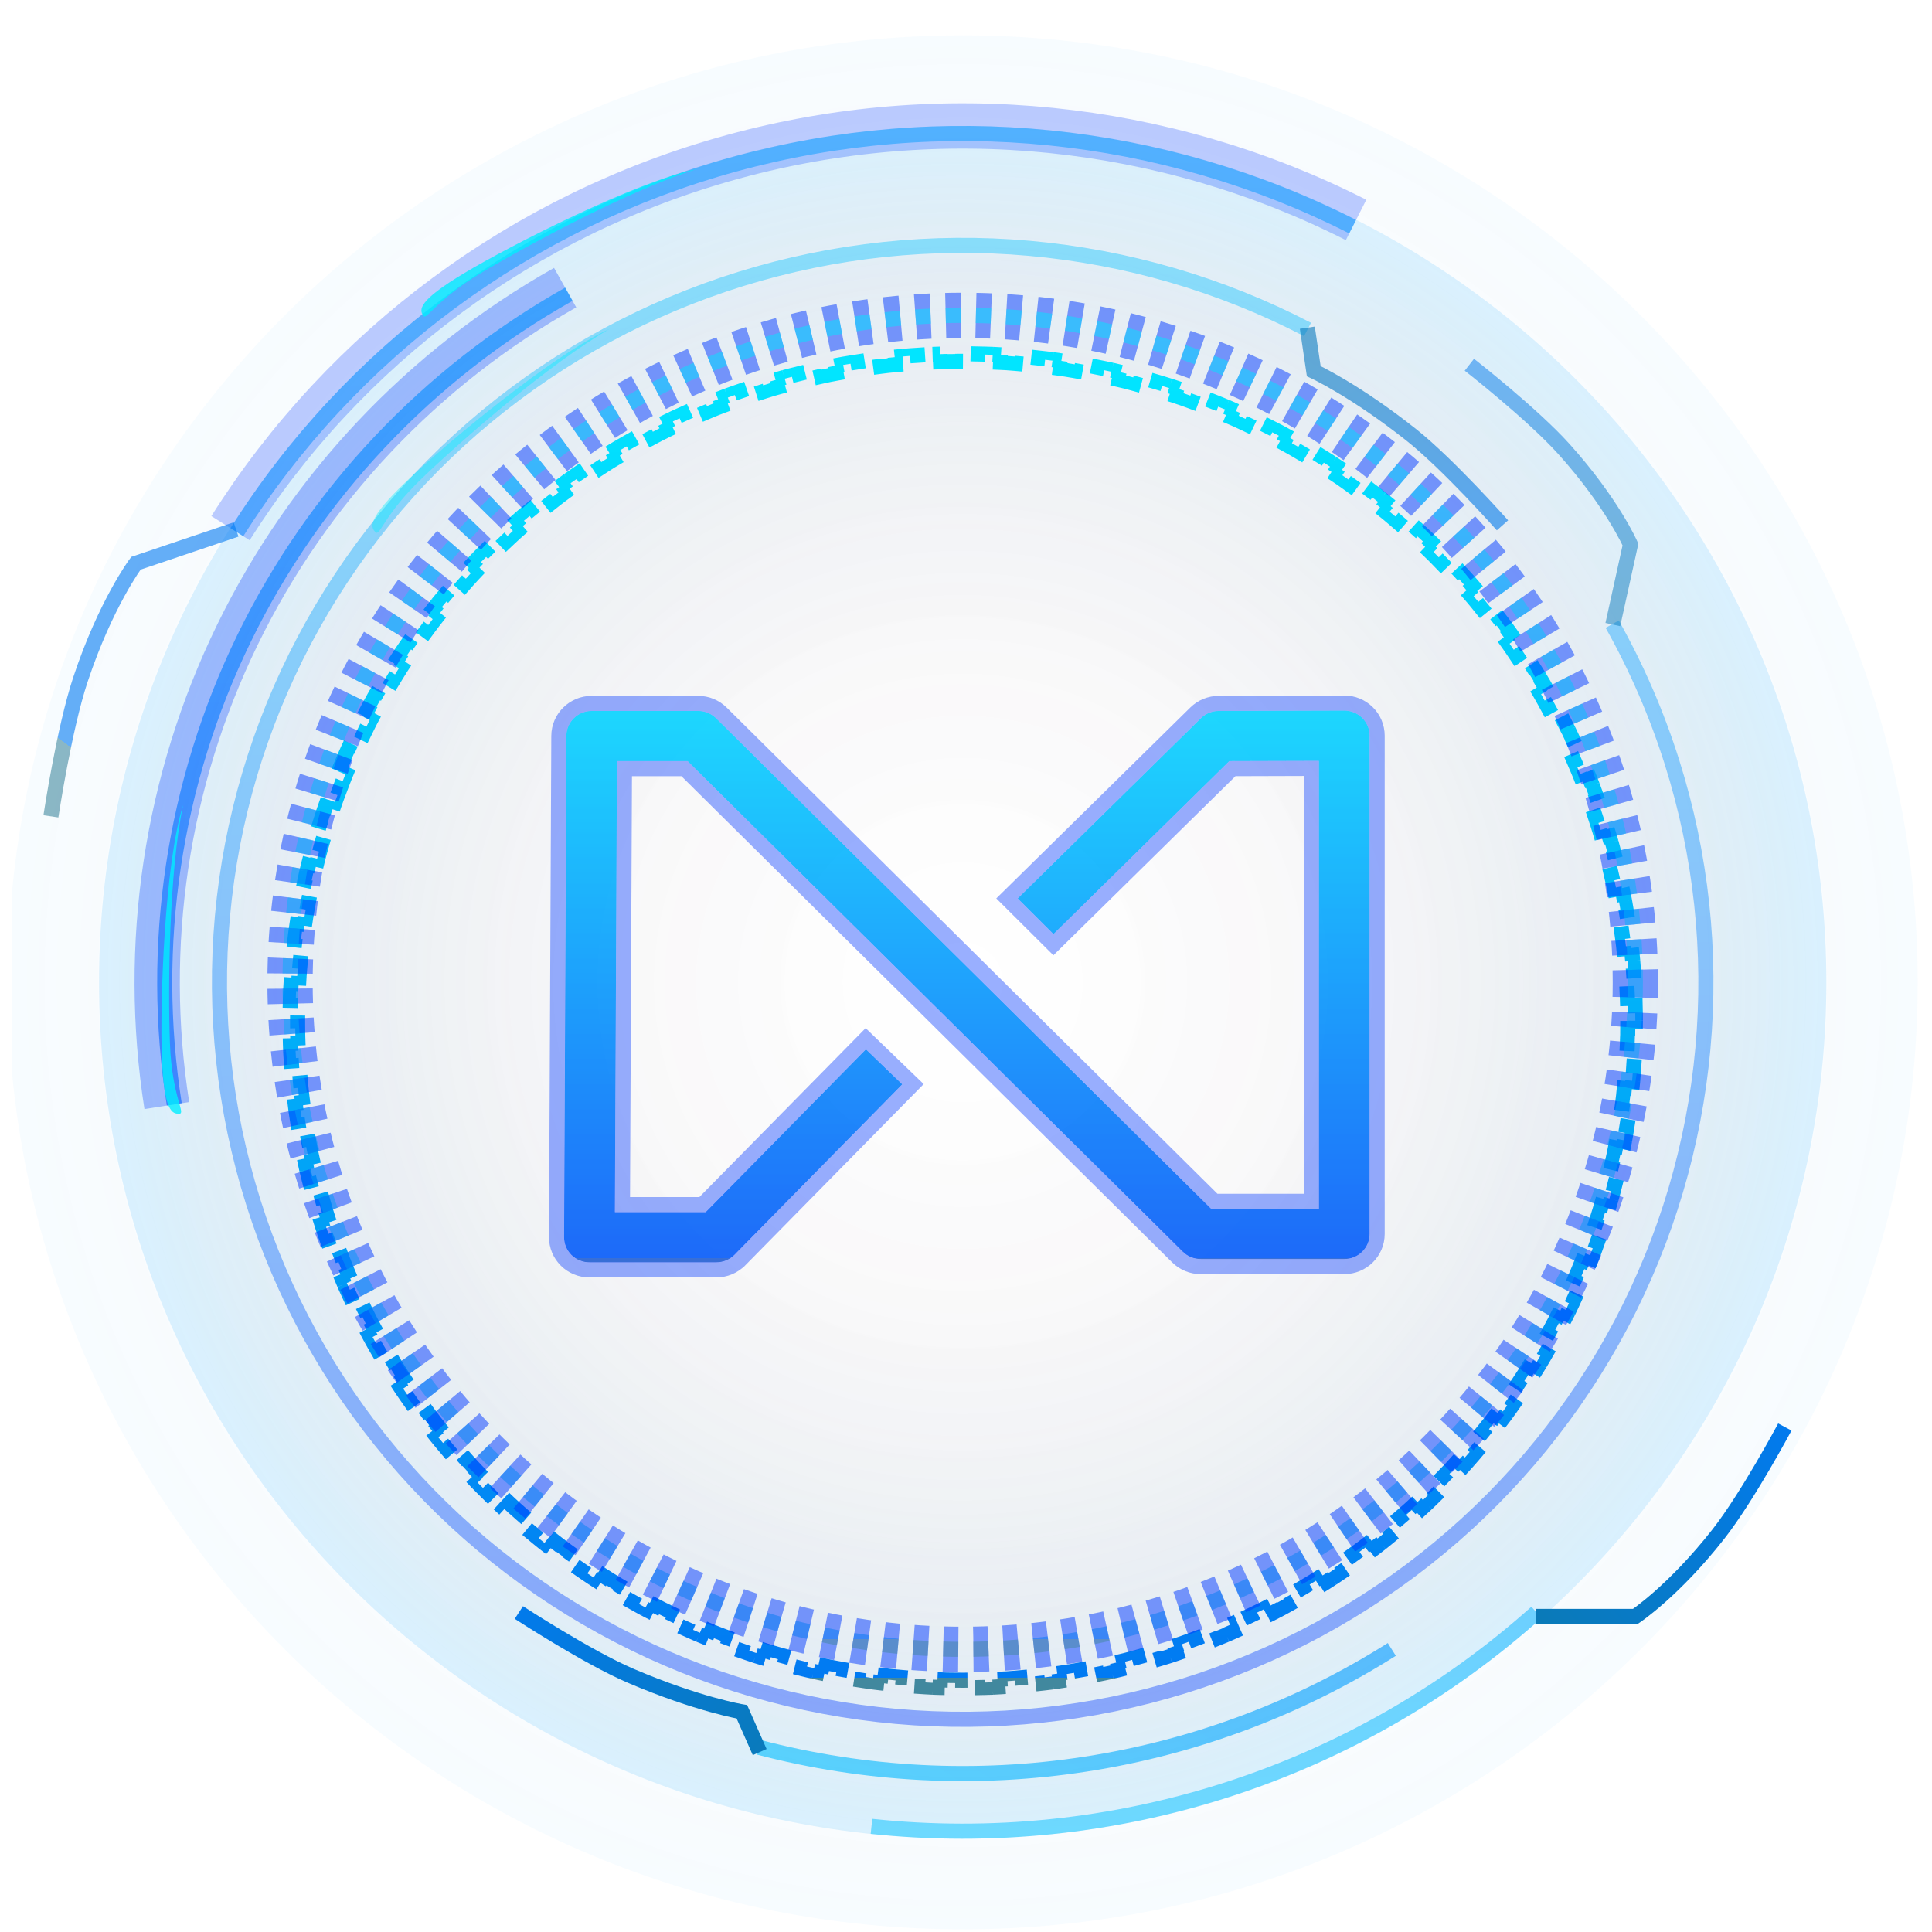 <svg width="128" height="128" viewBox="0 0 128 128" fill="none" xmlns="http://www.w3.org/2000/svg">
<g clip-path="url(#clip0_449_5299)">
<path opacity="0.1" d="M63.781 127.822C98.724 127.822 127.052 99.733 127.052 65.083C127.052 30.433 98.724 2.343 63.781 2.343C28.837 2.343 0.51 30.433 0.51 65.083C0.51 99.733 28.837 127.822 63.781 127.822Z" fill="url(#paint0_radial_449_5299)"/>
<path opacity="0.4" d="M63.781 121.821C95.382 121.821 121 96.418 121 65.083C121 33.747 95.382 8.345 63.781 8.345C32.18 8.345 6.562 33.747 6.562 65.083C6.562 96.418 32.18 121.821 63.781 121.821Z" fill="url(#paint1_radial_449_5299)"/>
<path opacity="0.5" d="M15.695 35.259C23.225 23.324 34.995 14.622 48.682 10.874C62.369 7.126 76.976 8.605 89.617 15.018" stroke="url(#paint2_linear_449_5299)"/>
<path opacity="0.6" d="M11.546 73.168C9.889 62.648 11.503 51.877 16.173 42.289C20.843 32.7 28.347 24.749 37.688 19.493" stroke="url(#paint3_linear_449_5299)"/>
<path opacity="0.5" d="M101.793 106.822C95.87 112.126 88.884 116.13 81.292 118.574C73.7 121.017 65.674 121.844 57.738 121.001" stroke="url(#paint4_linear_449_5299)"/>
<path opacity="0.6" d="M92.212 109.278C86.054 113.173 79.149 115.761 71.932 116.877C64.715 117.994 57.342 117.615 50.28 115.765" stroke="url(#paint5_linear_449_5299)"/>
<path d="M50.331 116.079L49.152 113.411C49.152 113.411 46.23 112.925 41.81 111.037C38.93 109.806 34.376 106.832 34.376 106.832" stroke="url(#paint6_linear_449_5299)"/>
<path opacity="0.4" d="M86.628 21.829C80.9 18.854 74.637 17.027 68.197 16.452C61.756 15.877 55.265 16.565 49.093 18.478C42.92 20.39 37.189 23.49 32.224 27.599C27.26 31.708 23.161 36.747 20.161 42.427C17.16 48.107 15.317 54.317 14.738 60.704C14.158 67.09 14.852 73.527 16.781 79.647C18.709 85.767 21.835 91.451 25.979 96.373C30.123 101.296 35.204 105.361 40.932 108.336C46.661 111.311 52.924 113.138 59.364 113.714C65.805 114.289 72.296 113.6 78.468 111.688C84.64 109.775 90.372 106.676 95.336 102.566C100.3 98.457 104.4 93.419 107.4 87.739C110.401 82.059 112.243 75.848 112.823 69.462C113.403 63.075 112.709 56.639 110.78 50.518C109.775 47.329 108.444 44.257 106.814 41.351" stroke="url(#paint7_linear_449_5299)"/>
<g opacity="0.5" filter="url(#filter0_f_449_5299)">
<path opacity="0.5" d="M89.843 14.572C77.092 8.102 62.357 6.611 48.55 10.392C34.743 14.172 22.869 22.951 15.272 34.992" stroke="#0038FF" stroke-width="3"/>
<path opacity="0.6" d="M11.052 73.246C9.38 62.624 11.009 51.75 15.723 42.07C20.438 32.39 28.014 24.363 37.442 19.057" stroke="#0038FF" stroke-width="3"/>
</g>
<g filter="url(#filter1_bi_449_5299)">
<path d="M108.32 63.586C108.331 63.917 108.339 64.249 108.342 64.583L107.843 64.588C107.844 64.753 107.845 64.918 107.845 65.083C107.845 65.248 107.844 65.413 107.843 65.577L108.342 65.583C108.339 65.916 108.331 66.248 108.32 66.579L107.82 66.563C107.809 66.891 107.795 67.218 107.777 67.544L108.276 67.572C108.257 67.905 108.235 68.237 108.209 68.568L107.71 68.529C107.685 68.856 107.655 69.182 107.622 69.507L108.12 69.557C108.086 69.889 108.049 70.22 108.008 70.549L107.512 70.487C107.471 70.813 107.427 71.138 107.379 71.462L107.874 71.535C107.825 71.864 107.773 72.192 107.717 72.519L107.224 72.435C107.169 72.759 107.11 73.082 107.047 73.403L107.538 73.499C107.475 73.825 107.408 74.15 107.337 74.474L106.848 74.367C106.778 74.688 106.705 75.008 106.627 75.327L107.113 75.445C107.035 75.767 106.953 76.089 106.868 76.409L106.385 76.28C106.3 76.598 106.212 76.914 106.12 77.229L106.6 77.369C106.507 77.688 106.411 78.005 106.311 78.321L105.834 78.17C105.735 78.484 105.633 78.796 105.527 79.106L106 79.268C105.892 79.582 105.782 79.895 105.667 80.206L105.198 80.033C105.085 80.342 104.968 80.649 104.848 80.954L105.313 81.137C105.191 81.446 105.066 81.754 104.938 82.059L104.477 81.866C104.35 82.169 104.219 82.47 104.085 82.769L104.542 82.974C104.406 83.277 104.267 83.578 104.125 83.878L103.674 83.663C103.533 83.96 103.389 84.255 103.241 84.548L103.688 84.773C103.539 85.07 103.386 85.364 103.231 85.657L102.789 85.423C102.635 85.713 102.478 86.001 102.317 86.287L102.753 86.531C102.591 86.821 102.425 87.109 102.256 87.394L101.826 87.14C101.659 87.423 101.489 87.703 101.315 87.982L101.74 88.246C101.565 88.528 101.386 88.808 101.204 89.086L100.786 88.812C100.606 89.087 100.424 89.359 100.238 89.63L100.65 89.913C100.462 90.187 100.271 90.459 100.077 90.728L99.672 90.436C99.48 90.702 99.285 90.966 99.088 91.228L99.487 91.529C99.287 91.794 99.084 92.057 98.878 92.318L98.486 92.008C98.282 92.265 98.076 92.52 97.867 92.773L98.252 93.092C98.04 93.348 97.826 93.601 97.608 93.852L97.23 93.525C97.015 93.773 96.798 94.019 96.577 94.262L96.948 94.598C96.725 94.844 96.5 95.088 96.271 95.329L95.908 94.985C95.683 95.223 95.454 95.459 95.223 95.692L95.579 96.044C95.345 96.28 95.109 96.513 94.87 96.744L94.522 96.384C94.286 96.612 94.048 96.837 93.806 97.06L94.146 97.427C93.902 97.653 93.656 97.875 93.407 98.095L93.076 97.72C92.83 97.937 92.581 98.152 92.33 98.364L92.653 98.746C92.399 98.96 92.143 99.171 91.885 99.38L91.571 98.991C91.315 99.197 91.058 99.4 90.797 99.6L91.103 99.996C90.84 100.199 90.575 100.399 90.307 100.596L90.011 100.193C89.746 100.387 89.48 100.579 89.211 100.767L89.499 101.177C89.227 101.367 88.953 101.555 88.677 101.74L88.398 101.324C88.126 101.507 87.851 101.686 87.575 101.862L87.843 102.284C87.563 102.463 87.281 102.638 86.997 102.81L86.738 102.383C86.457 102.553 86.175 102.72 85.891 102.884L86.14 103.317C85.853 103.482 85.563 103.645 85.271 103.805L85.031 103.366C84.744 103.523 84.454 103.677 84.163 103.829L84.393 104.272C84.098 104.425 83.802 104.575 83.503 104.721L83.283 104.272C82.989 104.416 82.692 104.557 82.394 104.695L82.604 105.149C82.303 105.288 82 105.424 81.696 105.557L81.496 105.099C81.195 105.23 80.893 105.358 80.589 105.482L80.778 105.945C80.472 106.071 80.163 106.193 79.853 106.312L79.674 105.845C79.368 105.963 79.059 106.077 78.75 106.188L78.918 106.658C78.606 106.77 78.293 106.878 77.978 106.983L77.82 106.509C77.508 106.613 77.195 106.713 76.881 106.81L77.028 107.288C76.712 107.385 76.394 107.479 76.075 107.57L75.938 107.089C75.623 107.179 75.305 107.265 74.987 107.348L75.113 107.832C74.792 107.915 74.47 107.995 74.147 108.071L74.032 107.585C73.713 107.66 73.393 107.732 73.071 107.8L73.175 108.289C72.851 108.358 72.525 108.424 72.199 108.486L72.106 107.994C71.784 108.056 71.461 108.113 71.136 108.167L71.219 108.66C70.891 108.715 70.563 108.766 70.234 108.813L70.163 108.318C69.839 108.365 69.514 108.408 69.188 108.447L69.248 108.944C68.918 108.984 68.587 109.02 68.256 109.053L68.206 108.555C67.881 108.588 67.555 108.616 67.228 108.641L67.266 109.14C66.935 109.165 66.603 109.187 66.27 109.205L66.243 108.706C65.916 108.724 65.589 108.738 65.261 108.749L65.277 109.249C64.946 109.259 64.614 109.267 64.281 109.27L64.275 108.77C64.111 108.772 63.946 108.773 63.781 108.773C63.615 108.773 63.45 108.772 63.286 108.77L63.28 109.27C62.947 109.267 62.615 109.259 62.284 109.249L62.3 108.749C61.972 108.738 61.645 108.724 61.318 108.706L61.291 109.205C60.958 109.187 60.626 109.165 60.295 109.14L60.333 108.641C60.006 108.616 59.68 108.588 59.355 108.555L59.305 109.053C58.974 109.02 58.643 108.984 58.313 108.944L58.374 108.447C58.047 108.408 57.722 108.365 57.398 108.318L57.327 108.813C56.998 108.766 56.669 108.715 56.343 108.66L56.425 108.167C56.1 108.113 55.777 108.056 55.455 107.994L55.362 108.486C55.035 108.424 54.71 108.358 54.386 108.289L54.49 107.8C54.169 107.732 53.848 107.66 53.529 107.585L53.414 108.071C53.091 107.995 52.769 107.915 52.448 107.832L52.574 107.348C52.256 107.265 51.938 107.179 51.623 107.089L51.486 107.57C51.167 107.479 50.849 107.385 50.533 107.288L50.68 106.81C50.366 106.713 50.053 106.613 49.741 106.509L49.583 106.983C49.268 106.878 48.955 106.77 48.643 106.658L48.811 106.188C48.502 106.077 48.194 105.962 47.887 105.845L47.708 106.312C47.398 106.193 47.09 106.071 46.783 105.945L46.972 105.482C46.668 105.358 46.366 105.23 46.065 105.099L45.865 105.557C45.561 105.424 45.258 105.288 44.957 105.149L45.167 104.695C44.869 104.557 44.572 104.416 44.278 104.272L44.058 104.721C43.76 104.575 43.463 104.425 43.168 104.272L43.398 103.828C43.107 103.677 42.817 103.523 42.53 103.366L42.29 103.805C41.998 103.645 41.709 103.482 41.421 103.317L41.671 102.884C41.386 102.72 41.104 102.553 40.823 102.383L40.564 102.81C40.28 102.638 39.998 102.462 39.718 102.284L39.987 101.862C39.71 101.686 39.435 101.507 39.163 101.324L38.885 101.74C38.608 101.555 38.334 101.367 38.063 101.176L38.35 100.767C38.081 100.579 37.815 100.387 37.55 100.193L37.254 100.596C36.987 100.399 36.721 100.199 36.458 99.996L36.764 99.6C36.504 99.4 36.246 99.197 35.99 98.991L35.676 99.38C35.418 99.171 35.162 98.96 34.908 98.746L35.231 98.364C34.98 98.152 34.731 97.937 34.485 97.72L34.154 98.095C33.906 97.875 33.659 97.653 33.415 97.427L33.755 97.06C33.513 96.837 33.275 96.612 33.039 96.384L32.691 96.744C32.452 96.513 32.216 96.28 31.983 96.044L32.338 95.692C32.107 95.459 31.878 95.223 31.653 94.985L31.29 95.329C31.061 95.088 30.836 94.844 30.613 94.598L30.984 94.262C30.763 94.019 30.546 93.773 30.331 93.525L29.953 93.852C29.735 93.601 29.521 93.348 29.309 93.092L29.695 92.773C29.485 92.52 29.279 92.265 29.076 92.008L28.683 92.318C28.477 92.057 28.274 91.794 28.074 91.529L28.474 91.228C28.276 90.966 28.081 90.702 27.89 90.436L27.484 90.728C27.29 90.458 27.099 90.187 26.911 89.913L27.323 89.63C27.137 89.359 26.955 89.087 26.775 88.812L26.357 89.086C26.175 88.808 25.997 88.528 25.821 88.246L26.246 87.982C26.073 87.703 25.902 87.423 25.735 87.14L25.305 87.394C25.136 87.109 24.97 86.821 24.808 86.531L25.244 86.287C25.084 86.001 24.926 85.713 24.772 85.423L24.331 85.657C24.175 85.364 24.022 85.069 23.873 84.773L24.32 84.548C24.172 84.255 24.028 83.96 23.888 83.663L23.436 83.878C23.294 83.578 23.155 83.277 23.019 82.974L23.476 82.769C23.342 82.47 23.211 82.169 23.084 81.866L22.623 82.059C22.495 81.754 22.37 81.446 22.248 81.137L22.713 80.954C22.593 80.649 22.476 80.342 22.363 80.033L21.894 80.206C21.779 79.895 21.669 79.582 21.561 79.268L22.035 79.106C21.928 78.796 21.826 78.484 21.727 78.17L21.25 78.321C21.15 78.005 21.054 77.688 20.961 77.369L21.441 77.229C21.349 76.914 21.261 76.598 21.176 76.28L20.693 76.409C20.608 76.089 20.526 75.767 20.448 75.445L20.934 75.327C20.857 75.008 20.783 74.688 20.713 74.367L20.224 74.474C20.154 74.15 20.086 73.825 20.023 73.498L20.514 73.403C20.451 73.082 20.392 72.759 20.337 72.435L19.844 72.519C19.788 72.192 19.736 71.864 19.687 71.535L20.182 71.462C20.134 71.138 20.09 70.813 20.05 70.487L19.553 70.549C19.512 70.22 19.475 69.889 19.442 69.557L19.939 69.507C19.906 69.182 19.877 68.856 19.851 68.529L19.352 68.568C19.326 68.237 19.304 67.905 19.285 67.572L19.785 67.544C19.766 67.218 19.752 66.891 19.741 66.562L19.241 66.579C19.23 66.248 19.222 65.916 19.219 65.583L19.719 65.577C19.717 65.413 19.716 65.248 19.716 65.083C19.716 64.918 19.717 64.753 19.719 64.588L19.219 64.582C19.222 64.249 19.23 63.917 19.241 63.586L19.741 63.603C19.752 63.275 19.766 62.947 19.785 62.621L19.285 62.593C19.304 62.26 19.326 61.928 19.352 61.598L19.851 61.637C19.877 61.31 19.906 60.984 19.939 60.659L19.442 60.608C19.475 60.276 19.512 59.946 19.553 59.616L20.05 59.678C20.09 59.352 20.134 59.027 20.182 58.704L19.687 58.631C19.736 58.301 19.788 57.973 19.844 57.646L20.337 57.731C20.392 57.407 20.451 57.084 20.514 56.763L20.023 56.667C20.087 56.341 20.154 56.016 20.224 55.692L20.713 55.798C20.783 55.477 20.857 55.157 20.934 54.839L20.448 54.721C20.526 54.398 20.608 54.077 20.693 53.757L21.176 53.885C21.261 53.568 21.349 53.251 21.441 52.936L20.961 52.797C21.054 52.478 21.15 52.16 21.25 51.845L21.727 51.995C21.826 51.682 21.928 51.37 22.035 51.059L21.561 50.898C21.669 50.584 21.779 50.271 21.894 49.96L22.363 50.132C22.477 49.824 22.593 49.517 22.713 49.211L22.248 49.028C22.37 48.719 22.495 48.412 22.623 48.106L23.084 48.3C23.211 47.997 23.342 47.696 23.476 47.396L23.019 47.192C23.155 46.889 23.294 46.587 23.436 46.288L23.888 46.502C24.028 46.205 24.173 45.91 24.32 45.617L23.873 45.393C24.022 45.096 24.175 44.801 24.331 44.508L24.772 44.743C24.926 44.453 25.084 44.165 25.244 43.879L24.808 43.634C24.97 43.344 25.136 43.057 25.305 42.771L25.735 43.026C25.902 42.743 26.073 42.462 26.246 42.184L25.821 41.92C25.997 41.638 26.175 41.358 26.357 41.08L26.775 41.353C26.955 41.079 27.137 40.806 27.323 40.535L26.911 40.253C27.099 39.979 27.29 39.707 27.484 39.438L27.89 39.73C28.081 39.463 28.276 39.199 28.474 38.937L28.074 38.636C28.274 38.371 28.477 38.108 28.683 37.848L29.076 38.158C29.279 37.9 29.485 37.645 29.695 37.392L29.309 37.073C29.521 36.818 29.736 36.564 29.953 36.313L30.331 36.641C30.546 36.392 30.763 36.147 30.984 35.903L30.613 35.568C30.836 35.322 31.061 35.078 31.29 34.837L31.653 35.181C31.878 34.943 32.107 34.707 32.338 34.473L31.983 34.121C32.216 33.886 32.453 33.652 32.691 33.422L33.039 33.782C33.275 33.553 33.513 33.328 33.755 33.105L33.415 32.738C33.659 32.513 33.906 32.29 34.154 32.071L34.485 32.445C34.731 32.228 34.98 32.014 35.231 31.802L34.908 31.42C35.162 31.206 35.418 30.994 35.676 30.786L35.99 31.175C36.246 30.969 36.504 30.766 36.764 30.565L36.458 30.169C36.721 29.967 36.987 29.767 37.254 29.57L37.55 29.973C37.815 29.778 38.081 29.587 38.35 29.398L38.063 28.989C38.334 28.798 38.608 28.61 38.885 28.426L39.163 28.841C39.435 28.659 39.71 28.48 39.987 28.303L39.718 27.881C39.998 27.703 40.28 27.528 40.564 27.355L40.823 27.783C41.104 27.613 41.386 27.446 41.671 27.282L41.421 26.849C41.709 26.683 41.998 26.52 42.29 26.361L42.53 26.8C42.817 26.642 43.107 26.488 43.398 26.337L43.168 25.893C43.463 25.74 43.76 25.591 44.058 25.445L44.278 25.894C44.572 25.749 44.869 25.608 45.167 25.47L44.957 25.016C45.258 24.877 45.561 24.741 45.865 24.608L46.065 25.067C46.366 24.936 46.668 24.808 46.972 24.683L46.783 24.221C47.09 24.095 47.398 23.973 47.708 23.854L47.887 24.32C48.194 24.203 48.502 24.089 48.811 23.978L48.643 23.507C48.955 23.395 49.268 23.287 49.583 23.182L49.741 23.657C50.053 23.553 50.366 23.453 50.68 23.356L50.533 22.878C50.849 22.78 51.167 22.686 51.486 22.596L51.623 23.076C51.939 22.987 52.256 22.901 52.574 22.818L52.448 22.334C52.769 22.25 53.091 22.171 53.414 22.094L53.529 22.581C53.848 22.506 54.169 22.434 54.49 22.365L54.386 21.876C54.71 21.807 55.036 21.742 55.362 21.68L55.455 22.171C55.777 22.11 56.1 22.052 56.425 21.998L56.343 21.505C56.67 21.451 56.998 21.4 57.327 21.352L57.398 21.847C57.722 21.801 58.047 21.758 58.374 21.718L58.313 21.222C58.643 21.182 58.974 21.145 59.306 21.113L59.355 21.61C59.68 21.578 60.006 21.549 60.333 21.524L60.295 21.026C60.626 21 60.958 20.978 61.291 20.96L61.318 21.459C61.645 21.442 61.972 21.427 62.3 21.417L62.284 20.917C62.615 20.906 62.947 20.899 63.28 20.895L63.286 21.395C63.45 21.393 63.615 21.392 63.781 21.392C63.946 21.392 64.111 21.393 64.275 21.395L64.281 20.895C64.614 20.899 64.946 20.906 65.277 20.917L65.261 21.417C65.589 21.427 65.916 21.442 66.243 21.459L66.27 20.96C66.603 20.978 66.935 21 67.266 21.026L67.228 21.524C67.555 21.549 67.881 21.578 68.207 21.61L68.256 21.113C68.587 21.145 68.918 21.182 69.248 21.222L69.188 21.718C69.514 21.758 69.839 21.801 70.163 21.847L70.234 21.352C70.563 21.4 70.892 21.451 71.219 21.505L71.136 21.998C71.461 22.052 71.784 22.11 72.106 22.171L72.199 21.68C72.526 21.742 72.851 21.807 73.175 21.876L73.071 22.365C73.393 22.434 73.713 22.506 74.032 22.581L74.147 22.094C74.47 22.171 74.792 22.25 75.113 22.334L74.987 22.818C75.305 22.901 75.623 22.987 75.938 23.076L76.075 22.596C76.394 22.686 76.712 22.78 77.028 22.878L76.881 23.356C77.195 23.453 77.508 23.553 77.82 23.657L77.978 23.182C78.293 23.287 78.606 23.395 78.918 23.507L78.75 23.978C79.059 24.089 79.368 24.203 79.674 24.32L79.853 23.854C80.163 23.973 80.472 24.095 80.778 24.221L80.589 24.683C80.893 24.808 81.195 24.936 81.496 25.067L81.696 24.608C82.001 24.741 82.303 24.877 82.604 25.016L82.394 25.47C82.692 25.608 82.989 25.749 83.283 25.894L83.503 25.445C83.802 25.591 84.098 25.74 84.393 25.893L84.163 26.337C84.454 26.488 84.744 26.642 85.031 26.8L85.271 26.361C85.563 26.52 85.853 26.683 86.14 26.849L85.891 27.282C86.175 27.446 86.457 27.613 86.738 27.783L86.997 27.355C87.281 27.528 87.563 27.703 87.843 27.881L87.575 28.303C87.851 28.48 88.126 28.659 88.398 28.841L88.677 28.426C88.953 28.61 89.227 28.798 89.499 28.989L89.211 29.398C89.48 29.587 89.746 29.778 90.011 29.973L90.307 29.57C90.575 29.767 90.84 29.967 91.103 30.169L90.798 30.565C91.058 30.766 91.315 30.969 91.571 31.175L91.885 30.786C92.143 30.994 92.399 31.206 92.653 31.42L92.33 31.802C92.581 32.014 92.83 32.228 93.076 32.445L93.407 32.071C93.656 32.29 93.902 32.513 94.146 32.738L93.806 33.105C94.048 33.328 94.286 33.553 94.522 33.782L94.87 33.422C95.109 33.653 95.345 33.886 95.579 34.122L95.223 34.473C95.454 34.707 95.683 34.943 95.908 35.181L96.271 34.837C96.5 35.078 96.725 35.322 96.948 35.568L96.578 35.903C96.798 36.147 97.015 36.392 97.23 36.641L97.608 36.313C97.826 36.564 98.04 36.818 98.252 37.074L97.867 37.392C98.076 37.645 98.282 37.9 98.486 38.158L98.878 37.848C99.084 38.108 99.287 38.371 99.487 38.636L99.088 38.937C99.285 39.199 99.48 39.463 99.672 39.73L100.077 39.438C100.271 39.707 100.462 39.979 100.65 40.253L100.238 40.535C100.424 40.806 100.606 41.079 100.786 41.353L101.204 41.08C101.386 41.358 101.565 41.638 101.74 41.92L101.315 42.184C101.489 42.462 101.659 42.743 101.826 43.026L102.256 42.771C102.425 43.057 102.591 43.344 102.753 43.634L102.317 43.879C102.478 44.165 102.635 44.453 102.789 44.743L103.231 44.508C103.386 44.801 103.539 45.096 103.688 45.393L103.241 45.617C103.389 45.91 103.533 46.205 103.674 46.502L104.125 46.288C104.267 46.587 104.406 46.889 104.542 47.192L104.085 47.396C104.219 47.696 104.35 47.997 104.477 48.3L104.938 48.106C105.066 48.412 105.191 48.719 105.313 49.028L104.848 49.211C104.968 49.517 105.085 49.824 105.198 50.132L105.667 49.96C105.782 50.271 105.892 50.584 106 50.898L105.527 51.059C105.633 51.37 105.735 51.682 105.834 51.995L106.311 51.845C106.411 52.16 106.507 52.478 106.6 52.797L106.12 52.936C106.212 53.251 106.3 53.568 106.385 53.885L106.868 53.757C106.953 54.077 107.035 54.398 107.113 54.721L106.627 54.839C106.705 55.157 106.778 55.477 106.848 55.798L107.337 55.692C107.408 56.016 107.475 56.341 107.538 56.667L107.047 56.763C107.11 57.084 107.169 57.407 107.224 57.731L107.717 57.646C107.773 57.973 107.825 58.301 107.874 58.631L107.379 58.704C107.427 59.027 107.471 59.352 107.512 59.678L108.008 59.616C108.049 59.946 108.086 60.276 108.12 60.608L107.622 60.659C107.655 60.984 107.685 61.31 107.71 61.637L108.209 61.598C108.235 61.928 108.257 62.26 108.276 62.593L107.777 62.621C107.795 62.947 107.809 63.275 107.82 63.603L108.32 63.586Z" stroke="url(#paint8_linear_449_5299)" stroke-dasharray="1 1"/>
</g>
<g opacity="0.5" filter="url(#filter2_f_449_5299)">
<ellipse cx="63.781" cy="65.083" rx="44.565" ry="44.19" stroke="#0038FF" stroke-width="3" stroke-dasharray="1 1"/>
</g>
<g opacity="0.5" filter="url(#filter3_f_449_5299)">
<ellipse cx="63.781" cy="65.083" rx="44.565" ry="44.19" stroke="url(#paint9_linear_449_5299)" stroke-dasharray="1 1"/>
</g>
<path opacity="0.8" d="M47.461 83.632H39.051C38.604 83.632 38.176 83.456 37.861 83.143C37.546 82.829 37.37 82.405 37.372 81.963L37.525 48.758C37.529 47.843 38.279 47.103 39.204 47.103H46.255C46.7 47.103 47.128 47.279 47.442 47.59L80.247 80.091H87.382V50.407L81.442 50.424L69.795 61.884L67.428 59.527L79.564 47.587C79.878 47.278 80.301 47.105 80.743 47.103L89.056 47.079H89.061C89.505 47.079 89.932 47.254 90.246 47.564C90.562 47.875 90.74 48.298 90.74 48.741V81.753C90.74 82.67 89.988 83.414 89.061 83.414H79.55C79.105 83.414 78.677 83.239 78.363 82.927L45.559 50.426H40.874L40.737 80.309H46.753L57.37 69.523L59.775 71.841L48.664 83.13C48.348 83.451 47.914 83.632 47.461 83.632Z" fill="url(#paint10_linear_449_5299)"/>
<g opacity="0.4" filter="url(#filter4_f_449_5299)">
<path d="M47.461 83.632H39.051C38.604 83.632 38.176 83.456 37.861 83.143C37.546 82.829 37.37 82.405 37.372 81.963L37.525 48.758C37.529 47.843 38.279 47.103 39.204 47.103H46.255C46.7 47.103 47.128 47.279 47.442 47.59L80.247 80.091H87.382V50.407L81.442 50.424L69.795 61.884L67.428 59.527L79.564 47.587C79.878 47.278 80.301 47.105 80.743 47.103L89.056 47.079H89.061C89.505 47.079 89.932 47.254 90.246 47.564C90.562 47.875 90.74 48.298 90.74 48.741V81.753C90.74 82.67 89.988 83.414 89.061 83.414H79.55C79.105 83.414 78.677 83.239 78.363 82.927L45.559 50.426H40.874L40.737 80.309H46.753L57.37 69.523L59.775 71.841L48.664 83.13C48.348 83.451 47.914 83.632 47.461 83.632Z" fill="url(#paint11_linear_449_5299)"/>
<path d="M37.508 83.497L37.508 83.497C37.918 83.905 38.473 84.132 39.051 84.132H47.461C48.047 84.132 48.61 83.898 49.02 83.481L49.021 83.481L60.132 72.192L60.486 71.832L60.122 71.481L57.717 69.163L57.361 68.819L57.014 69.172L46.544 79.809H41.239L41.372 50.926H45.353L78.011 83.282C78.011 83.282 78.011 83.282 78.011 83.282C78.42 83.688 78.974 83.914 79.55 83.914H89.061C90.259 83.914 91.24 82.951 91.24 81.753V48.741C91.24 48.164 91.008 47.613 90.597 47.208L90.597 47.208C90.189 46.804 89.635 46.579 89.061 46.579L89.056 46.579L89.055 46.579L80.742 46.603L80.741 46.603C80.169 46.605 79.621 46.829 79.213 47.23C79.213 47.23 79.213 47.23 79.213 47.23L67.077 59.171L66.717 59.525L67.075 59.881L69.442 62.238L69.793 62.587L70.146 62.24L81.648 50.924L86.882 50.908V79.591H80.453L47.794 47.235C47.794 47.235 47.794 47.235 47.794 47.235C47.386 46.83 46.831 46.603 46.255 46.603H39.204C38.009 46.603 37.031 47.561 37.025 48.755L37.025 48.755L36.872 81.96L36.872 81.961C36.87 82.538 37.099 83.09 37.508 83.497Z" stroke="#0038FF"/>
</g>
<g opacity="0.8" filter="url(#filter5_f_449_5299)">
<path d="M46.175 11.199C41.774 12.56 34.991 16.218 31.87 18.088C28.75 19.958 28.265 21.293 28.029 20.906C27.793 20.519 27.649 19.958 30.77 18.088C33.891 16.218 42.141 12.027 46.175 11.199Z" fill="#01EDFF"/>
</g>
<g opacity="0.8" filter="url(#filter6_f_449_5299)">
<path d="M12.127 53.344C11.191 57.82 11.123 65.475 11.257 69.089C11.391 72.702 12.333 73.771 11.877 73.787C11.422 73.804 10.857 73.656 10.723 70.043C10.589 66.43 10.899 57.243 12.127 53.344Z" fill="#01EDFF"/>
</g>
<g opacity="0.4" filter="url(#filter7_f_449_5299)">
<path d="M40.389 21.79C36.402 24.086 30.609 29.147 27.986 31.659C25.362 34.17 25.188 35.578 24.872 35.253C24.555 34.928 24.289 34.412 26.913 31.901C29.536 29.39 36.641 23.486 40.389 21.79Z" fill="#01EDFF"/>
</g>
<path d="M101.744 107.091H108.346C108.346 107.091 110.894 105.402 113.848 101.635C115.774 99.18 118.25 94.543 118.25 94.543" stroke="url(#paint12_linear_449_5299)"/>
<path opacity="0.6" d="M15.64 35.077L9.006 37.316C9.006 37.316 7.004 39.985 5.332 45.012C4.242 48.289 3.373 54.085 3.373 54.085" stroke="url(#paint13_linear_449_5299)"/>
<path opacity="0.5" d="M106.854 41.379L108.022 36.077C108.022 36.077 106.803 33.289 103.596 29.731C101.505 27.413 97.349 24.166 97.349 24.166" stroke="url(#paint14_linear_449_5299)"/>
<path opacity="0.6" d="M86.614 21.711L87.04 24.593C87.04 24.593 89.731 25.826 93.491 28.803C95.942 30.744 99.543 34.804 99.543 34.804" stroke="url(#paint15_linear_449_5299)"/>
</g>
<defs>
<filter id="filter0_f_449_5299" x="4.913" y="2.844" width="89.608" height="74.634" filterUnits="userSpaceOnUse" color-interpolation-filters="sRGB">
<feFlood flood-opacity="0" result="BackgroundImageFix"/>
<feBlend mode="normal" in="SourceGraphic" in2="BackgroundImageFix" result="shape"/>
<feGaussianBlur stdDeviation="2" result="effect1_foregroundBlur_449_5299"/>
</filter>
<filter id="filter1_bi_449_5299" x="7.216" y="8.892" width="113.13" height="112.381" filterUnits="userSpaceOnUse" color-interpolation-filters="sRGB">
<feFlood flood-opacity="0" result="BackgroundImageFix"/>
<feGaussianBlur in="BackgroundImageFix" stdDeviation="6"/>
<feComposite in2="SourceAlpha" operator="in" result="effect1_backgroundBlur_449_5299"/>
<feBlend mode="normal" in="SourceGraphic" in2="effect1_backgroundBlur_449_5299" result="shape"/>
<feColorMatrix in="SourceAlpha" type="matrix" values="0 0 0 0 0 0 0 0 0 0 0 0 0 0 0 0 0 0 127 0" result="hardAlpha"/>
<feOffset dy="2.547"/>
<feGaussianBlur stdDeviation="5.093"/>
<feComposite in2="hardAlpha" operator="arithmetic" k2="-1" k3="1"/>
<feColorMatrix type="matrix" values="0 0 0 0 1 0 0 0 0 1 0 0 0 0 1 0 0 0 0.15 0"/>
<feBlend mode="normal" in2="shape" result="effect2_innerShadow_449_5299"/>
</filter>
<filter id="filter2_f_449_5299" x="13.716" y="15.393" width="100.13" height="99.381" filterUnits="userSpaceOnUse" color-interpolation-filters="sRGB">
<feFlood flood-opacity="0" result="BackgroundImageFix"/>
<feBlend mode="normal" in="SourceGraphic" in2="BackgroundImageFix" result="shape"/>
<feGaussianBlur stdDeviation="2" result="effect1_foregroundBlur_449_5299"/>
</filter>
<filter id="filter3_f_449_5299" x="14.716" y="16.392" width="98.13" height="97.381" filterUnits="userSpaceOnUse" color-interpolation-filters="sRGB">
<feFlood flood-opacity="0" result="BackgroundImageFix"/>
<feBlend mode="normal" in="SourceGraphic" in2="BackgroundImageFix" result="shape"/>
<feGaussianBlur stdDeviation="2" result="effect1_foregroundBlur_449_5299"/>
</filter>
<filter id="filter4_f_449_5299" x="32.372" y="42.079" width="63.367" height="46.553" filterUnits="userSpaceOnUse" color-interpolation-filters="sRGB">
<feFlood flood-opacity="0" result="BackgroundImageFix"/>
<feBlend mode="normal" in="SourceGraphic" in2="BackgroundImageFix" result="shape"/>
<feGaussianBlur stdDeviation="2" result="effect1_foregroundBlur_449_5299"/>
</filter>
<filter id="filter5_f_449_5299" x="23.919" y="7.199" width="26.256" height="17.774" filterUnits="userSpaceOnUse" color-interpolation-filters="sRGB">
<feFlood flood-opacity="0" result="BackgroundImageFix"/>
<feBlend mode="normal" in="SourceGraphic" in2="BackgroundImageFix" result="shape"/>
<feGaussianBlur stdDeviation="2" result="effect1_foregroundBlur_449_5299"/>
</filter>
<filter id="filter6_f_449_5299" x="6.694" y="49.344" width="9.434" height="28.445" filterUnits="userSpaceOnUse" color-interpolation-filters="sRGB">
<feFlood flood-opacity="0" result="BackgroundImageFix"/>
<feBlend mode="normal" in="SourceGraphic" in2="BackgroundImageFix" result="shape"/>
<feGaussianBlur stdDeviation="2" result="effect1_foregroundBlur_449_5299"/>
</filter>
<filter id="filter7_f_449_5299" x="20.677" y="17.79" width="23.712" height="21.51" filterUnits="userSpaceOnUse" color-interpolation-filters="sRGB">
<feFlood flood-opacity="0" result="BackgroundImageFix"/>
<feBlend mode="normal" in="SourceGraphic" in2="BackgroundImageFix" result="shape"/>
<feGaussianBlur stdDeviation="2" result="effect1_foregroundBlur_449_5299"/>
</filter>
<radialGradient id="paint0_radial_449_5299" cx="0" cy="0" r="1" gradientUnits="userSpaceOnUse" gradientTransform="translate(63.781 65.083) scale(63.271 62.739)">
<stop stop-color="#19001B" stop-opacity="0"/>
<stop offset="0.19" stop-color="#1A0724" stop-opacity="0.02"/>
<stop offset="0.39" stop-color="#1E1D40" stop-opacity="0.06"/>
<stop offset="0.6" stop-color="#23426E" stop-opacity="0.14"/>
<stop offset="0.8" stop-color="#2B76AD" stop-opacity="0.26"/>
<stop offset="1" stop-color="#35B7FF" stop-opacity="0.4"/>
</radialGradient>
<radialGradient id="paint1_radial_449_5299" cx="0" cy="0" r="1" gradientUnits="userSpaceOnUse" gradientTransform="translate(63.781 65.083) scale(57.219 56.738)">
<stop stop-color="#19001B" stop-opacity="0"/>
<stop offset="0.19" stop-color="#1A0724" stop-opacity="0.02"/>
<stop offset="0.39" stop-color="#1E1D40" stop-opacity="0.06"/>
<stop offset="0.6" stop-color="#23426E" stop-opacity="0.14"/>
<stop offset="0.8" stop-color="#2B76AD" stop-opacity="0.26"/>
<stop offset="1" stop-color="#35B7FF" stop-opacity="0.4"/>
</radialGradient>
<linearGradient id="paint2_linear_449_5299" x1="63.781" y1="8.345" x2="63.781" y2="121.821" gradientUnits="userSpaceOnUse">
<stop stop-color="#00C2FF"/>
<stop offset="1" stop-color="#0038FF"/>
</linearGradient>
<linearGradient id="paint3_linear_449_5299" x1="63.781" y1="12.164" x2="63.781" y2="118.002" gradientUnits="userSpaceOnUse">
<stop stop-color="#00C2FF"/>
<stop offset="1" stop-color="#0038FF"/>
</linearGradient>
<linearGradient id="paint4_linear_449_5299" x1="63.781" y1="121.821" x2="63.781" y2="8.345" gradientUnits="userSpaceOnUse">
<stop stop-color="#00C2FF"/>
<stop offset="1" stop-color="#0038FF"/>
</linearGradient>
<linearGradient id="paint5_linear_449_5299" x1="34.074" y1="109.046" x2="92.797" y2="20.662" gradientUnits="userSpaceOnUse">
<stop stop-color="#00C2FF"/>
<stop offset="1" stop-color="#0038FF"/>
</linearGradient>
<linearGradient id="paint6_linear_449_5299" x1="56.798" y1="121.009" x2="33.828" y2="103.103" gradientUnits="userSpaceOnUse">
<stop stop-color="#0D7AA7"/>
<stop offset="1" stop-color="#017AF2"/>
<stop offset="1" stop-color="#41889E"/>
</linearGradient>
<linearGradient id="paint7_linear_449_5299" x1="63.78" y1="16.255" x2="63.78" y2="113.91" gradientUnits="userSpaceOnUse">
<stop stop-color="#00C2FF"/>
<stop offset="1" stop-color="#0038FF"/>
</linearGradient>
<linearGradient id="paint8_linear_449_5299" x1="63.658" y1="22.174" x2="63.658" y2="108.607" gradientUnits="userSpaceOnUse">
<stop stop-color="#01E5FF"/>
<stop offset="1" stop-color="#017AF2"/>
<stop offset="1" stop-color="#41889E"/>
</linearGradient>
<linearGradient id="paint9_linear_449_5299" x1="63.658" y1="22.174" x2="63.658" y2="108.607" gradientUnits="userSpaceOnUse">
<stop stop-color="#01E5FF"/>
<stop offset="1" stop-color="#017AF2"/>
<stop offset="1" stop-color="#41889E"/>
</linearGradient>
<linearGradient id="paint10_linear_449_5299" x1="64.056" y1="47.079" x2="64.056" y2="83.632" gradientUnits="userSpaceOnUse">
<stop stop-color="#00C2FF"/>
<stop offset="1" stop-color="#0038FF"/>
</linearGradient>
<linearGradient id="paint11_linear_449_5299" x1="63.983" y1="47.609" x2="63.983" y2="83.356" gradientUnits="userSpaceOnUse">
<stop stop-color="#01E5FF"/>
<stop offset="1" stop-color="#017AF2"/>
<stop offset="1" stop-color="#41889E"/>
</linearGradient>
<linearGradient id="paint12_linear_449_5299" x1="96.793" y1="111.455" x2="119.754" y2="93.537" gradientUnits="userSpaceOnUse">
<stop stop-color="#0D7AA7"/>
<stop offset="1" stop-color="#017AF2"/>
<stop offset="1" stop-color="#41889E"/>
</linearGradient>
<linearGradient id="paint13_linear_449_5299" x1="23.067" y1="24.166" x2="4.565" y2="49.411" gradientUnits="userSpaceOnUse">
<stop stop-color="#017AF2"/>
<stop offset="1" stop-color="#017AF2"/>
<stop offset="1" stop-color="#41889E"/>
</linearGradient>
<linearGradient id="paint14_linear_449_5299" x1="110.28" y1="48.131" x2="97.011" y2="22.317" gradientUnits="userSpaceOnUse">
<stop stop-color="#0D7AA7"/>
<stop offset="1" stop-color="#017AF2"/>
<stop offset="1" stop-color="#41889E"/>
</linearGradient>
<linearGradient id="paint15_linear_449_5299" x1="81.687" y1="15.263" x2="99.082" y2="38.543" gradientUnits="userSpaceOnUse">
<stop stop-color="#0D7AA7"/>
<stop offset="1" stop-color="#017AF2"/>
<stop offset="1" stop-color="#41889E"/>
</linearGradient>
<clipPath id="clip0_449_5299">
<rect width="126.458" height="128" fill="white" transform="translate(0.771)"/>
</clipPath>
</defs>
</svg>
